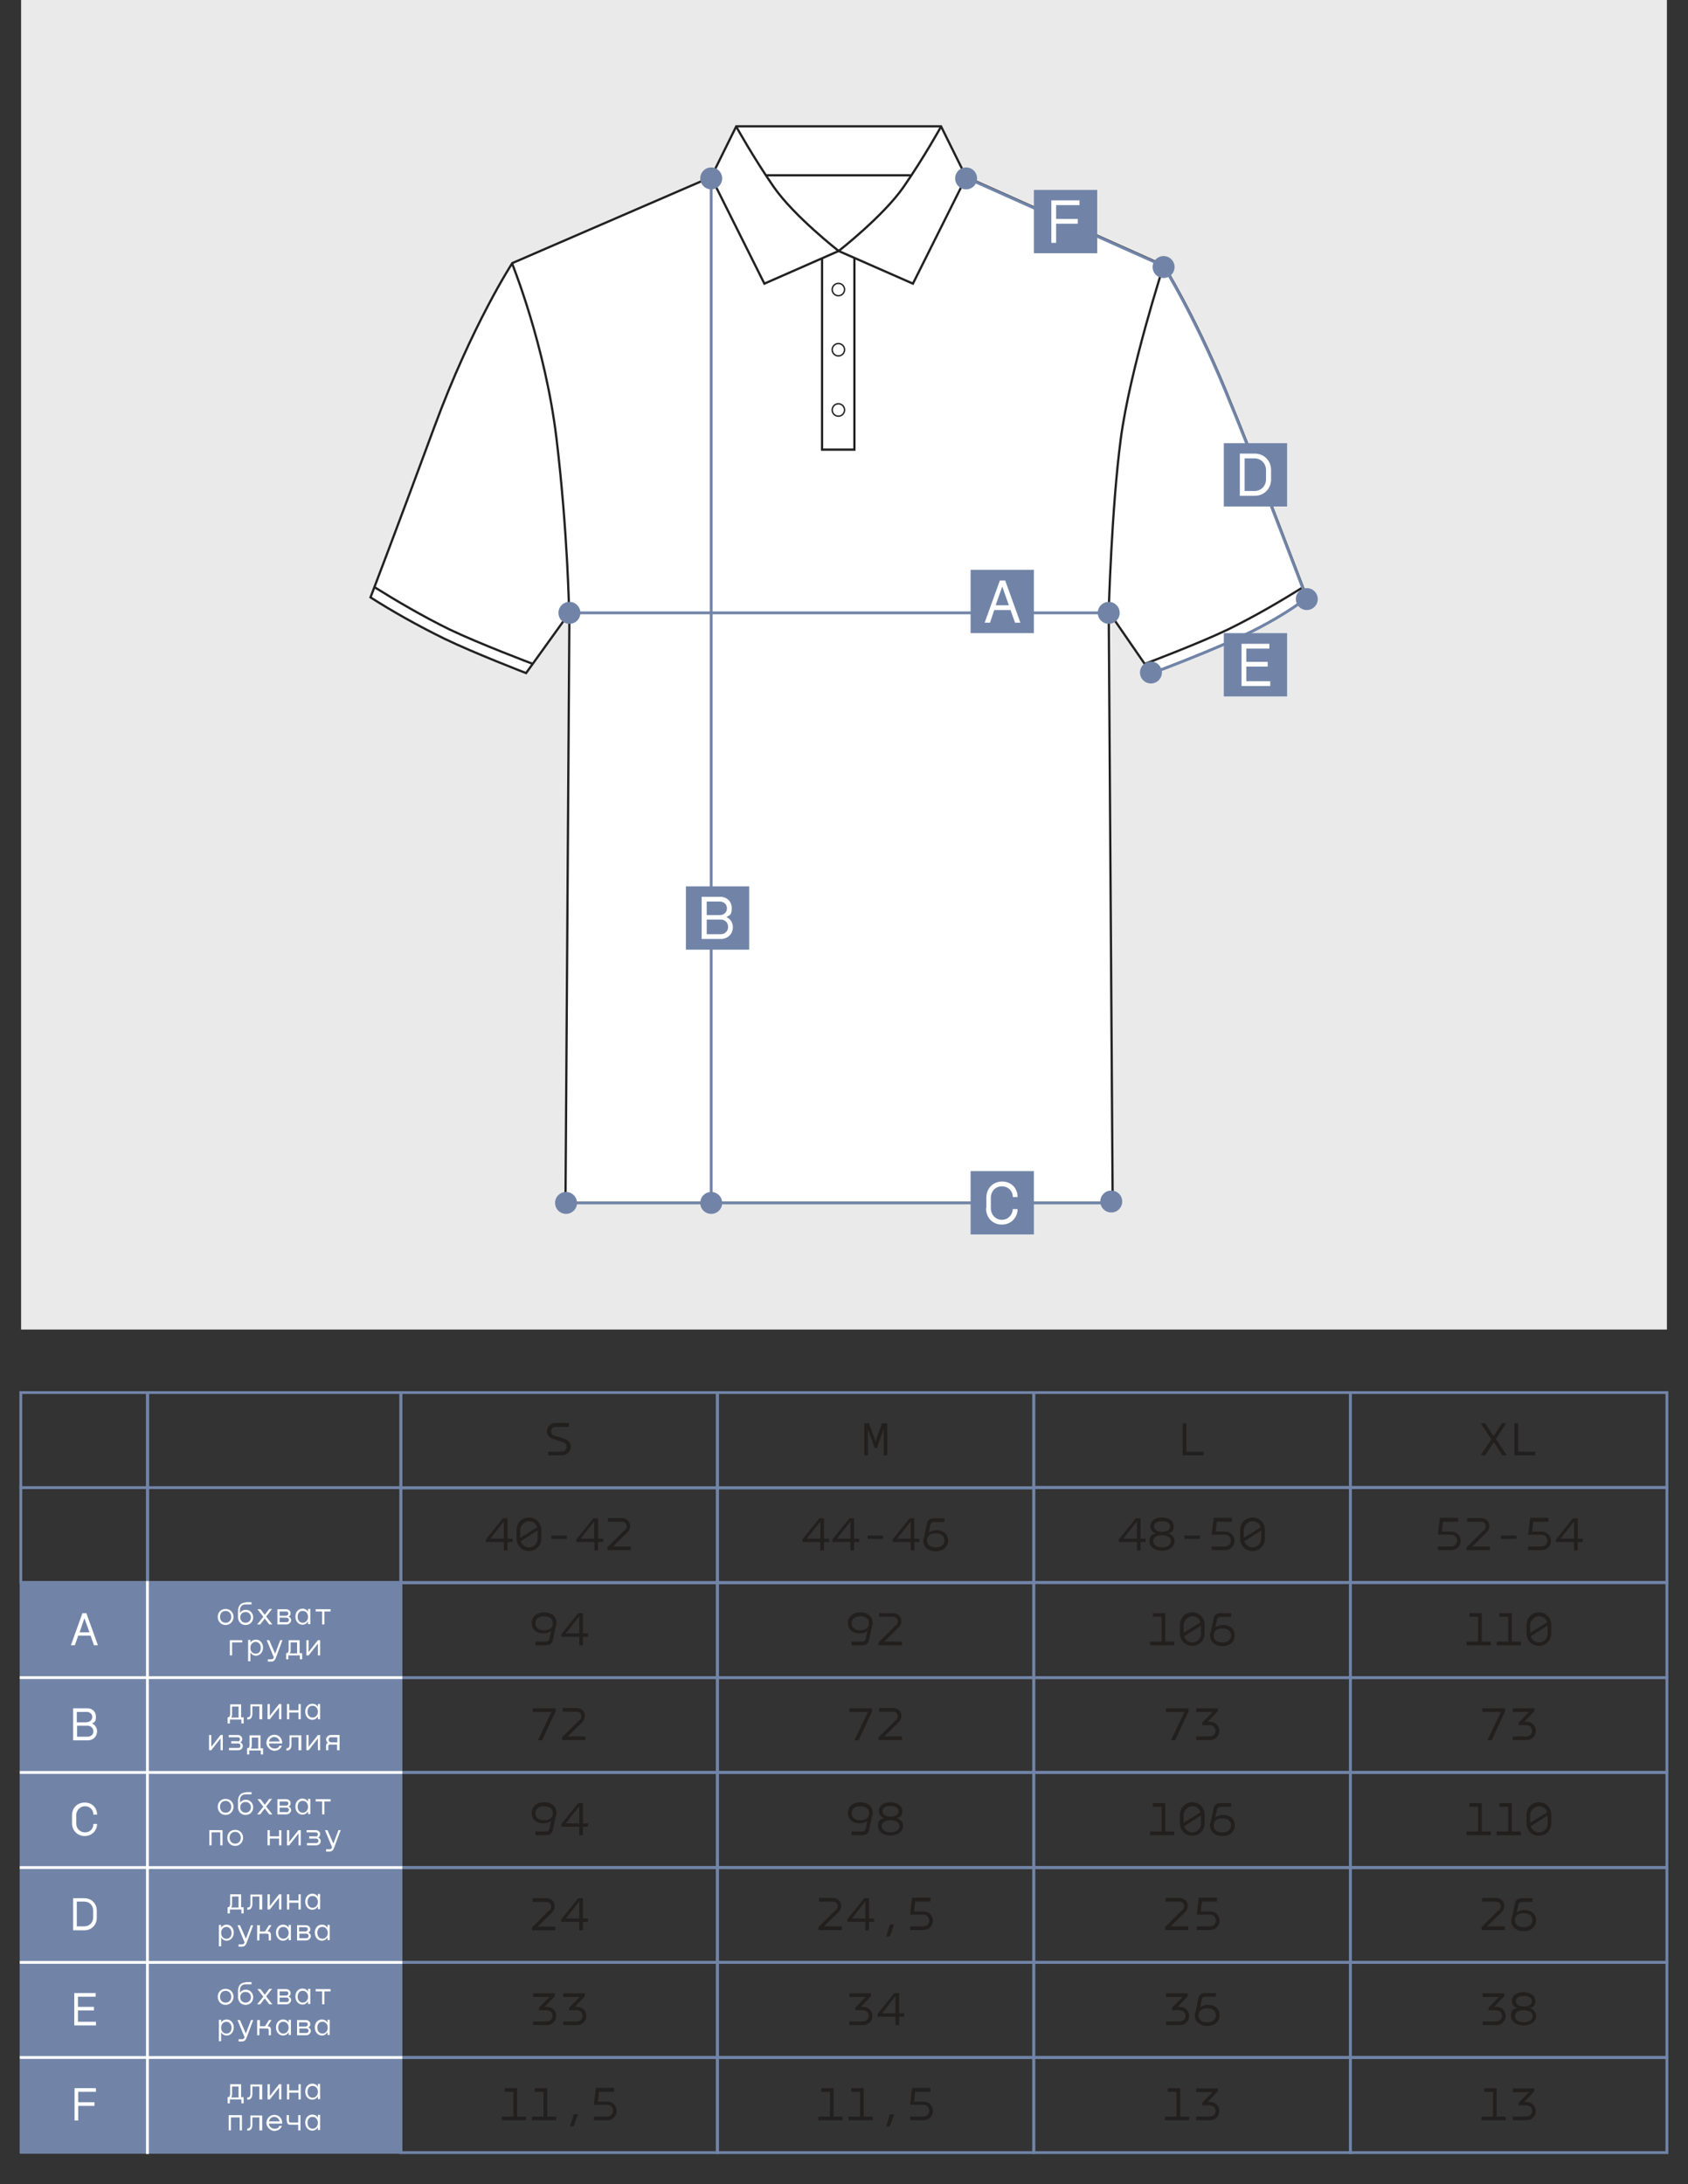 <?xml version="1.0" encoding="UTF-8"?> <svg xmlns="http://www.w3.org/2000/svg" id="_Слой_1" data-name="Слой_1" version="1.1" viewBox="0 0 600 776.2"><rect x="0" y="0" width="600" height="776.2" fill="#333333" stroke="none"/><defs><style> .st0 { fill: #221f1f; } .st1, .st2, .st3, .st4, .st5, .st6 { stroke-miterlimit: 10; } .st1, .st2, .st4, .st5 { fill: none; } .st1, .st3 { stroke-width: .8px; } .st1, .st3, .st5 { stroke: #212121; } .st7, .st3 { fill: #fff; } .st2 { stroke: #fff; } .st4, .st6 { stroke: #7184a8; } .st5 { stroke-width: .5px; } .st6, .st8 { fill: #7184a8; } .st9 { fill: #eaeaea; } </style></defs><rect class="st9" x="7.5" width="585" height="472.5"></rect><g><path class="st3" d="M464.5,212.4s-6.3,5.3-19.2,11.8c-12.9,6.5-36.1,15.1-36.1,15.1l-15.1-21.9,1.4,210.1h-194.5l1.4-209.7-15.4,21.4s-18.7-7.2-29-12.2c-9.8-4.8-18.6-9.8-26.3-14.7,0,0,9.3-24.3,22.7-60.6,13.4-36.3,27.7-58.2,27.7-58.2l70.7-30.6,8.9-18h72.8l8.9,18,70.2,31.4s10.7,17,21.9,44c11.2,27,29,74,29,74Z"></path><path class="st1" d="M182,93.6s11.8,29,15.8,62.2c4,33.2,4.5,62,4.5,62"></path><path class="st1" d="M413.6,94.4s-11.9,36.7-15.2,61.4c-3.3,24.7-4.3,61.6-4.3,61.6"></path><path class="st1" d="M252.8,63l18.9,37.8,26.4-11.6s-15.9-12.4-23.1-22.8c-7.2-10.4-13.3-21.4-13.3-21.4"></path><path class="st1" d="M343.4,63l-18.9,37.8-26.4-11.6s15.9-12.4,23.1-22.8,13.3-21.4,13.3-21.4"></path><line class="st1" x1="272.2" y1="62.3" x2="323.7" y2="62.3"></line><polyline class="st1" points="303.7 91.7 303.7 159.8 292.2 159.8 292.2 91.8"></polyline><circle class="st5" cx="298" cy="102.9" r="2.2"></circle><circle class="st5" cx="298" cy="145.7" r="2.2"></circle><circle class="st5" cx="298" cy="124.3" r="2.2"></circle><path class="st1" d="M189.3,235.9s-19.1-7.2-29.5-12.2c-9.8-4.8-19.1-10.3-26.8-15.1"></path><path class="st1" d="M407,235.9s19.1-7.2,29.5-12.2c9.8-4.8,19.1-10.3,26.8-15.1"></path></g><ellipse class="st8" cx="252.8" cy="63.4" rx="3.9" ry="3.9"></ellipse><ellipse class="st8" cx="343.4" cy="63.4" rx="3.9" ry="3.9"></ellipse><ellipse class="st8" cx="413.6" cy="94.9" rx="3.9" ry="3.9"></ellipse><ellipse class="st8" cx="464.5" cy="212.9" rx="3.9" ry="3.9"></ellipse><line class="st4" x1="252.8" y1="427.5" x2="252.8" y2="63.4"></line><line class="st4" x1="202.9" y1="427.5" x2="395.8" y2="427.5"></line><line class="st4" x1="202.4" y1="217.8" x2="392" y2="217.8"></line><ellipse class="st8" cx="409.1" cy="239" rx="3.9" ry="3.9"></ellipse><ellipse class="st8" cx="202.4" cy="217.8" rx="3.9" ry="3.9"></ellipse><path class="st4" d="M343.3,63.1l70.2,31.4s10.7,17,21.9,44c11.2,27,29,74,29,74,0,0-6.3,5.3-19.2,11.8-12.9,6.5-36.1,15.1-36.1,15.1"></path><ellipse class="st8" cx="252.8" cy="427.5" rx="3.9" ry="3.9"></ellipse><ellipse class="st8" cx="201.2" cy="427.5" rx="3.9" ry="3.9"></ellipse><ellipse class="st8" cx="394.1" cy="217.8" rx="3.9" ry="3.9"></ellipse><ellipse class="st8" cx="395" cy="427" rx="3.9" ry="3.9"></ellipse><g><rect class="st8" x="435" y="225" width="22.5" height="22.5"></rect><path class="st7" d="M441.2,228.8h10v1.7h-8.2v4.7h7.6v1.7h-7.6v5.2h8.5v1.7h-10.2v-15Z"></path></g><g><rect class="st8" x="435" y="157.5" width="22.5" height="22.5"></rect><path class="st7" d="M451.8,167v3.4c0,3.2-2.4,5.8-5.8,5.8h-5.3v-15h5.3c3.4,0,5.8,2.6,5.8,5.8ZM442.4,162.9v11.6h3.5c2.4,0,4.1-1.9,4.1-4.1v-3.4c0-2.2-1.7-4.1-4.1-4.1h-3.5Z"></path></g><g><rect class="st8" x="345" y="202.5" width="22.5" height="22.5"></rect><path class="st7" d="M359.2,216.8h-5.8l-1.5,4.5h-1.9l5.4-15h1.9l5.4,15h-1.9l-1.6-4.5ZM358.6,215.1l-2.3-6.5h-.1l-2.3,6.5h4.7Z"></path></g><g><rect class="st8" x="243.8" y="315" width="22.5" height="22.5"></rect><path class="st7" d="M256,318.7c2.3,0,4.1,1.6,4.1,4s-.6,2.5-1.9,3.2h0c1.5.7,2.3,2,2.3,3.6,0,2.4-1.8,4.2-4.3,4.2h-6.8v-15h6.5ZM255.9,325.2c1.4,0,2.5-1,2.5-2.4s-1.1-2.4-2.5-2.4h-4.7v4.8h4.7ZM256.2,332c1.5,0,2.6-1.1,2.6-2.6s-1.1-2.6-2.6-2.6h-5v5.2h5.1Z"></path></g><g><rect class="st8" x="367.5" y="67.5" width="22.5" height="22.5"></rect><path class="st7" d="M373.7,71.2h10v1.7h-8.3v4.9h7.7v1.7h-7.7v6.8h-1.7v-15Z"></path></g><g><rect class="st8" x="345" y="416.2" width="22.5" height="22.5"></rect><path class="st7" d="M350.6,429.3v-3.7c0-3.3,2.4-5.7,5.6-5.7s5.5,2.3,5.5,5.5h-1.7c0-2.2-1.7-3.8-3.9-3.8s-3.9,1.7-3.9,4.1v3.7c0,2.3,1.7,4.1,3.9,4.1s3.8-1.7,3.9-3.8h1.7c0,3.1-2.4,5.5-5.6,5.5s-5.6-2.4-5.6-5.7Z"></path></g><g><rect class="st6" x="7.5" y="562.4" width="135" height="202.5"></rect><path class="st7" d="M26.4,708.3h7.6v1.3h-6.3v3.6h5.7v1.3h-5.7v4h6.4v1.3h-7.7v-11.4Z"></path><path class="st7" d="M26.5,742.1h7.6v1.3h-6.3v3.7h5.8v1.3h-5.8v5.2h-1.3v-11.4Z"></path><g><path class="st0" d="M193.5,713.2h.9c1.9,0,3.3,1.4,3.3,3.2s-1.4,3.3-3.3,3.3h-4.9v-1.3h4.8c1.2,0,2.1-.9,2.1-2s-.9-2-2.1-2h-2.7v-.9l3.7-3.8h-5.8v-1.3h7.7v1l-3.7,3.9Z"></path><path class="st0" d="M204.2,713.2h.9c1.9,0,3.3,1.4,3.3,3.2s-1.4,3.3-3.3,3.3h-4.9v-1.3h4.8c1.2,0,2.1-.9,2.1-2s-.9-2-2.1-2h-2.7v-.9l3.7-3.8h-5.8v-1.3h7.7v1l-3.7,3.9Z"></path></g><g><path class="st0" d="M418.5,713.2h.9c1.9,0,3.3,1.4,3.3,3.2s-1.4,3.3-3.3,3.3h-4.9v-1.3h4.8c1.2,0,2.1-.9,2.1-2s-.9-2-2.1-2h-2.7v-.9l3.7-3.8h-5.8v-1.3h7.7v1l-3.7,3.9Z"></path><path class="st0" d="M424.9,715.3l1.1-5.2c.2-1.1,1-1.8,2.5-1.8h3.7v1.3h-3.7c-.7,0-1.1.3-1.3.9l-.6,2.9h0c.7-.6,1.8-.9,2.7-.9,2.5,0,4.2,1.4,4.2,3.7s-1.8,3.8-4.4,3.8-4.4-1.5-4.4-3.7,0-.6.1-.8ZM429.2,718.7c1.8,0,3-1,3-2.5s-1.2-2.5-3.1-2.5-3.1.9-3.1,2.5,1.1,2.5,3.1,2.5Z"></path></g><polygon class="st4" points="242.5 697.4 230 697.4 217.5 697.4 205 697.4 192.5 697.4 180 697.4 167.5 697.4 155 697.4 142.5 697.4 142.5 708.7 142.5 719.9 142.5 731.2 155 731.2 167.5 731.2 180 731.2 192.5 731.2 205 731.2 217.5 731.2 230 731.2 242.5 731.2 255 731.2 255 719.9 255 708.7 255 697.4 242.5 697.4"></polygon><polygon class="st4" points="354.9 697.4 342.4 697.4 329.9 697.4 317.4 697.4 305 697.4 292.5 697.4 280 697.4 267.5 697.4 255 697.4 255 708.7 255 719.9 255 731.2 267.5 731.2 280 731.2 292.5 731.2 305 731.2 317.4 731.2 329.9 731.2 342.4 731.2 354.9 731.2 367.4 731.2 367.4 719.9 367.4 708.7 367.4 697.4 354.9 697.4"></polygon><polygon class="st4" points="467.5 697.4 455 697.4 442.5 697.4 430 697.4 417.5 697.4 405 697.4 392.5 697.4 380 697.4 367.5 697.4 367.5 708.7 367.5 719.9 367.5 731.2 380 731.2 392.5 731.2 405 731.2 417.5 731.2 430 731.2 442.5 731.2 455 731.2 467.5 731.2 480 731.2 480 719.9 480 708.7 480 697.4 467.5 697.4"></polygon><polygon class="st4" points="580 697.4 567.5 697.4 555 697.4 542.5 697.4 530 697.4 517.5 697.4 505 697.4 492.5 697.4 480 697.4 480 708.7 480 720 480 731.2 492.5 731.2 505 731.2 517.5 731.2 530 731.2 542.5 731.2 555 731.2 567.5 731.2 580 731.2 592.5 731.2 592.5 720 592.5 708.7 592.5 697.4 580 697.4"></polygon><path class="st0" d="M202.2,505.8v1.3h-4.7c-1,0-1.6.8-1.6,1.6s.4,1.3,1.2,1.5l3.5,1.1c1.6.5,2.3,1.7,2.3,2.9s-1.1,3-3.1,3h-5v-1.3h4.9c1.1,0,1.7-.9,1.7-1.7s-.4-1.4-1.3-1.7l-3.5-1.1c-1.5-.5-2.2-1.6-2.2-2.8s1-2.9,3-2.9h4.7Z"></path><path class="st0" d="M421.7,505.8v10.1h6.1v1.3h-7.4v-11.4h1.3Z"></path><polygon class="st4" points="242.5 494.9 230 494.9 217.5 494.9 205 494.9 192.5 494.9 180 494.9 167.5 494.9 155 494.9 142.5 494.9 142.5 506.2 142.5 517.4 142.5 528.7 155 528.7 167.5 528.7 180 528.7 192.5 528.7 205 528.7 217.5 528.7 230 528.7 242.5 528.7 255 528.7 255 517.4 255 506.2 255 494.9 242.5 494.9"></polygon><polygon class="st4" points="354.9 494.9 342.4 494.9 329.9 494.9 317.4 494.9 305 494.9 292.5 494.9 280 494.9 267.5 494.9 255 494.9 255 506.2 255 517.4 255 528.7 267.5 528.7 280 528.7 292.5 528.7 305 528.7 317.4 528.7 329.9 528.7 342.4 528.7 354.9 528.7 367.4 528.7 367.4 517.4 367.4 506.2 367.4 494.9 354.9 494.9"></polygon><polygon class="st4" points="242.5 528.8 230 528.8 217.5 528.8 205 528.8 192.5 528.8 180 528.8 167.5 528.8 155 528.8 142.5 528.8 142.5 540 142.5 551.2 142.5 562.5 155 562.5 167.5 562.5 180 562.5 192.5 562.5 205 562.5 217.5 562.5 230 562.5 242.5 562.5 255 562.5 255 551.2 255 540 255 528.8 242.5 528.8"></polygon><polygon class="st4" points="354.9 528.8 342.4 528.8 329.9 528.8 317.4 528.8 305 528.8 292.5 528.8 280 528.8 267.5 528.8 255 528.8 255 540 255 551.2 255 562.5 267.5 562.5 280 562.5 292.5 562.5 305 562.5 317.4 562.5 329.9 562.5 342.4 562.5 354.9 562.5 367.4 562.5 367.4 551.2 367.4 540 367.4 528.8 354.9 528.8"></polygon><polygon class="st4" points="467.5 494.9 455 494.9 442.5 494.9 430 494.9 417.5 494.9 405 494.9 392.5 494.9 380 494.9 367.5 494.9 367.5 506.2 367.5 517.4 367.5 528.7 380 528.7 392.5 528.7 405 528.7 417.5 528.7 430 528.7 442.5 528.7 455 528.7 467.5 528.7 480 528.7 480 517.4 480 506.2 480 494.9 467.5 494.9"></polygon><polygon class="st4" points="580 494.9 567.5 494.9 555 494.9 542.5 494.9 530 494.9 517.5 494.9 505 494.9 492.5 494.9 480 494.9 480 506.2 480 517.4 480 528.7 492.5 528.7 505 528.7 517.5 528.7 530 528.7 542.5 528.7 555 528.7 567.5 528.7 580 528.7 592.5 528.7 592.5 517.4 592.5 506.2 592.5 494.9 580 494.9"></polygon><polygon class="st4" points="467.5 528.6 455 528.6 442.5 528.6 430 528.6 417.5 528.6 405 528.6 392.5 528.6 380 528.6 367.5 528.6 367.5 539.9 367.5 551.1 367.5 562.4 380 562.4 392.5 562.4 405 562.4 417.5 562.4 430 562.4 442.5 562.4 455 562.4 467.5 562.4 480 562.4 480 551.1 480 539.9 480 528.6 467.5 528.6"></polygon><polygon class="st4" points="580 528.6 567.5 528.6 555 528.6 542.5 528.6 530 528.6 517.5 528.6 505 528.6 492.5 528.6 480 528.6 480 539.9 480 551.1 480 562.4 492.5 562.4 505 562.4 517.5 562.4 530 562.4 542.5 562.4 555 562.4 567.5 562.4 580 562.4 592.5 562.4 592.5 551.1 592.5 539.9 592.5 528.6 580 528.6"></polygon><g><path class="st0" d="M180.4,546.8h1.8v1.2h-1.8v3h-1.3v-3h-6.4v-.9l6-7.5h1.7v7.2ZM179.1,546.8v-6.1l-4.8,6.1h4.8Z"></path><path class="st0" d="M188,551.2c-2.5,0-4.4-1.9-4.4-4.5v-2.9c0-2.6,1.9-4.5,4.4-4.5s4.4,1.9,4.4,4.5v2.9c0,2.6-1.9,4.5-4.4,4.5ZM190.9,542.7c-.4-1.3-1.5-2.1-2.9-2.1s-3.1,1.4-3.1,3.2v2.7l6-3.7ZM188,549.9c1.8,0,3.1-1.4,3.1-3.2v-2.8l-6,3.8c.4,1.3,1.5,2.2,2.9,2.2Z"></path><path class="st0" d="M201.5,545.7v1.2h-5.5v-1.2h5.5Z"></path><path class="st0" d="M212.6,546.8h1.8v1.2h-1.8v3h-1.3v-3h-6.4v-.9l6-7.5h1.7v7.2ZM211.2,546.8v-6.1l-4.8,6.1h4.8Z"></path><path class="st0" d="M222.1,543.9c1.1-1.1.8-3.1-1.2-3.1h-4.8v-1.3h4.8c3.2,0,4,3.3,2,5.2l-5,4.9h6.3v1.3h-8.3v-1l6.1-6.1Z"></path></g><g><path class="st0" d="M405.4,546.8h1.8v1.2h-1.8v3h-1.3v-3h-6.4v-.9l6-7.5h1.7v7.2ZM404.1,546.8v-6.1l-4.8,6.1h4.8Z"></path><path class="st0" d="M410.8,545h0c-1.2-.5-1.9-1.4-1.9-2.6,0-2,1.8-3.1,4.1-3.1s4.2,1.1,4.2,3.1-.7,2.1-1.9,2.5h0c1.4.5,2.2,1.5,2.2,2.8,0,2.1-2,3.4-4.5,3.4s-4.4-1.3-4.4-3.4.8-2.3,2.2-2.8ZM413,549.9c1.8,0,3.2-.8,3.2-2.2s-1.4-2.1-3.2-2.1-3.1.7-3.1,2.1,1.4,2.2,3.1,2.2ZM413,544.4c1.6,0,2.9-.6,2.9-1.9s-1.2-1.9-2.9-1.9-2.8.7-2.8,1.9,1.3,1.9,2.9,1.9Z"></path><path class="st0" d="M426.5,545.7v1.2h-5.5v-1.2h5.5Z"></path><path class="st0" d="M437.9,540.8h-5.4l-.4,3.5h3.3c2.2,0,3.4,1.6,3.4,3.3s-1.3,3.3-3.4,3.3h-4.7v-1.3h4.7c1.3,0,2.1-1,2.1-2.1,0-1.1-.8-2.1-2.1-2.1h-4.7l.7-6h6.5v1.3Z"></path><path class="st0" d="M445.2,551.2c-2.5,0-4.4-1.9-4.4-4.5v-2.9c0-2.6,1.9-4.5,4.4-4.5s4.4,1.9,4.4,4.5v2.9c0,2.6-1.9,4.5-4.4,4.5ZM448.1,542.7c-.4-1.3-1.5-2.1-2.9-2.1s-3.1,1.4-3.1,3.2v2.7l6-3.7ZM445.2,549.9c1.8,0,3.1-1.4,3.1-3.2v-2.8l-6,3.8c.4,1.3,1.5,2.2,2.9,2.2Z"></path></g><g><path class="st0" d="M197.6,645.2l-1.1,5.2c-.2,1.1-1,1.8-2.5,1.8h-3.7v-1.3h3.7c.7,0,1.1-.3,1.3-.9l.6-2.9h0c-.7.6-1.8.9-2.7.9-2.5,0-4.2-1.4-4.2-3.7s1.8-3.8,4.4-3.8,4.4,1.5,4.4,3.7,0,.6-.1.8ZM193.3,641.9c-1.8,0-3,1-3,2.5s1.2,2.5,3.1,2.5,3.1-.9,3.1-2.5-1.1-2.5-3.1-2.5Z"></path><path class="st0" d="M207.2,648h1.8v1.2h-1.8v3h-1.3v-3h-6.4v-.9l6-7.5h1.7v7.2ZM205.9,648v-6.1l-4.8,6.1h4.8Z"></path></g><g><path class="st0" d="M414.2,650.9h3.2v1.3h-8.6v-1.3h4.1v-8.8h-3.1v-1.3h4.4v10.1Z"></path><path class="st0" d="M423.8,652.4c-2.5,0-4.4-1.9-4.4-4.5v-2.9c0-2.6,1.9-4.5,4.4-4.5s4.4,1.9,4.4,4.5v2.9c0,2.6-1.9,4.5-4.4,4.5ZM426.7,644c-.4-1.3-1.5-2.1-2.9-2.1s-3.1,1.4-3.1,3.2v2.7l6-3.7ZM423.8,651.2c1.8,0,3.1-1.4,3.1-3.2v-2.8l-6,3.8c.4,1.3,1.5,2.2,2.9,2.2Z"></path><path class="st0" d="M430.3,647.8l1.1-5.2c.2-1.1,1-1.8,2.5-1.8h3.7v1.3h-3.7c-.7,0-1.1.3-1.3.9l-.6,2.9h0c.7-.6,1.8-.9,2.7-.9,2.5,0,4.2,1.4,4.2,3.7s-1.8,3.8-4.4,3.8-4.4-1.5-4.4-3.7,0-.6.1-.8ZM434.6,651.2c1.8,0,3-1,3-2.5s-1.2-2.5-3.1-2.5-3.1.9-3.1,2.5,1.1,2.5,3.1,2.5Z"></path></g><polygon class="st4" points="242.5 629.9 230 629.9 217.5 629.9 205 629.9 192.5 629.9 180 629.9 167.5 629.9 155 629.9 142.5 629.9 142.5 641.2 142.5 652.4 142.5 663.7 155 663.7 167.5 663.7 180 663.7 192.5 663.7 205 663.7 217.5 663.7 230 663.7 242.5 663.7 255 663.7 255 652.4 255 641.2 255 629.9 242.5 629.9"></polygon><polygon class="st4" points="354.9 629.9 342.4 629.9 329.9 629.9 317.4 629.9 305 629.9 292.5 629.9 280 629.9 267.5 629.9 255 629.9 255 641.2 255 652.4 255 663.7 267.5 663.7 280 663.7 292.5 663.7 305 663.7 317.4 663.7 329.9 663.7 342.4 663.7 354.9 663.7 367.4 663.7 367.4 652.4 367.4 641.2 367.4 629.9 354.9 629.9"></polygon><polygon class="st4" points="467.5 629.9 455 629.9 442.5 629.9 430 629.9 417.5 629.9 405 629.9 392.5 629.9 380 629.9 367.5 629.9 367.5 641.2 367.5 652.4 367.5 663.7 380 663.7 392.5 663.7 405 663.7 417.5 663.7 430 663.7 442.5 663.7 455 663.7 467.5 663.7 480 663.7 480 652.4 480 641.2 480 629.9 467.5 629.9"></polygon><polygon class="st4" points="580 629.9 567.5 629.9 555 629.9 542.5 629.9 530 629.9 517.5 629.9 505 629.9 492.5 629.9 480 629.9 480 641.2 480 652.4 480 663.7 492.5 663.7 505 663.7 517.5 663.7 530 663.7 542.5 663.7 555 663.7 567.5 663.7 580 663.7 592.5 663.7 592.5 652.4 592.5 641.2 592.5 629.9 580 629.9"></polygon><g><path class="st0" d="M195.3,679c1.1-1.1.8-3.1-1.2-3.1h-4.8v-1.3h4.8c3.2,0,4,3.3,2,5.2l-5,4.9h6.3v1.3h-8.3v-1l6.1-6.1Z"></path><path class="st0" d="M207.2,681.8h1.8v1.2h-1.8v3h-1.3v-3h-6.4v-.9l6-7.5h1.7v7.2ZM205.9,681.8v-6.1l-4.8,6.1h4.8Z"></path></g><g><path class="st0" d="M420.3,678.9c1.1-1.1.8-3.1-1.2-3.1h-4.8v-1.3h4.8c3.2,0,4,3.3,2,5.2l-5,4.9h6.3v1.3h-8.3v-1l6.1-6.1Z"></path><path class="st0" d="M432.6,675.8h-5.4l-.4,3.5h3.3c2.2,0,3.4,1.6,3.4,3.3s-1.3,3.3-3.4,3.3h-4.7v-1.3h4.7c1.3,0,2.1-1,2.1-2.1,0-1.1-.8-2.1-2.1-2.1h-4.7l.7-6h6.5v1.3Z"></path></g><polygon class="st4" points="242.5 663.7 230 663.7 217.5 663.7 205 663.7 192.5 663.7 180 663.7 167.5 663.7 155 663.7 142.5 663.7 142.5 674.9 142.5 686.2 142.5 697.4 155 697.4 167.5 697.4 180 697.4 192.5 697.4 205 697.4 217.5 697.4 230 697.4 242.5 697.4 255 697.4 255 686.2 255 674.9 255 663.7 242.5 663.7"></polygon><polygon class="st4" points="354.9 663.7 342.4 663.7 329.9 663.7 317.4 663.7 305 663.7 292.5 663.7 280 663.7 267.5 663.7 255 663.7 255 674.9 255 686.2 255 697.4 267.5 697.4 280 697.4 292.5 697.4 305 697.4 317.4 697.4 329.9 697.4 342.4 697.4 354.9 697.4 367.4 697.4 367.4 686.2 367.4 674.9 367.4 663.7 354.9 663.7"></polygon><polygon class="st4" points="467.5 663.7 455 663.7 442.5 663.7 430 663.7 417.5 663.7 405 663.7 392.5 663.7 380 663.7 367.5 663.7 367.5 674.9 367.5 686.2 367.5 697.4 380 697.4 392.5 697.4 405 697.4 417.5 697.4 430 697.4 442.5 697.4 455 697.4 467.5 697.4 480 697.4 480 686.2 480 674.9 480 663.7 467.5 663.7"></polygon><polygon class="st4" points="580 663.7 567.5 663.7 555 663.7 542.5 663.7 530 663.7 517.5 663.7 505 663.7 492.5 663.7 480 663.7 480 674.9 480 686.2 480 697.4 492.5 697.4 505 697.4 517.5 697.4 530 697.4 542.5 697.4 555 697.4 567.5 697.4 580 697.4 592.5 697.4 592.5 686.2 592.5 674.9 592.5 663.7 580 663.7"></polygon><g><path class="st0" d="M197.6,577.7l-1.1,5.2c-.2,1.1-1,1.8-2.5,1.8h-3.7v-1.3h3.7c.7,0,1.1-.3,1.3-.9l.6-2.9h0c-.7.6-1.8.9-2.7.9-2.5,0-4.2-1.4-4.2-3.7s1.8-3.8,4.4-3.8,4.4,1.5,4.4,3.7,0,.6-.1.8ZM193.3,574.4c-1.8,0-3,1-3,2.5s1.2,2.5,3.1,2.5,3.1-.9,3.1-2.5-1.1-2.5-3.1-2.5Z"></path><path class="st0" d="M207.2,580.5h1.8v1.2h-1.8v3h-1.3v-3h-6.4v-.9l6-7.5h1.7v7.2ZM205.9,580.5v-6.1l-4.8,6.1h4.8Z"></path></g><g><path class="st0" d="M414.2,583.4h3.2v1.3h-8.6v-1.3h4.1v-8.8h-3.1v-1.3h4.4v10.1Z"></path><path class="st0" d="M423.8,584.9c-2.5,0-4.4-1.9-4.4-4.5v-2.9c0-2.6,1.9-4.5,4.4-4.5s4.4,1.9,4.4,4.5v2.9c0,2.6-1.9,4.5-4.4,4.5ZM426.7,576.5c-.4-1.3-1.5-2.1-2.9-2.1s-3.1,1.4-3.1,3.2v2.7l6-3.7ZM423.8,583.7c1.8,0,3.1-1.4,3.1-3.2v-2.8l-6,3.8c.4,1.3,1.5,2.2,2.9,2.2Z"></path><path class="st0" d="M430.3,580.3l1.1-5.2c.2-1.1,1-1.8,2.5-1.8h3.7v1.3h-3.7c-.7,0-1.1.3-1.3.9l-.6,2.9h0c.7-.6,1.8-.9,2.7-.9,2.5,0,4.2,1.4,4.2,3.7s-1.8,3.8-4.4,3.8-4.4-1.5-4.4-3.7,0-.6.1-.8ZM434.6,583.7c1.8,0,3-1,3-2.5s-1.2-2.5-3.1-2.5-3.1.9-3.1,2.5,1.1,2.5,3.1,2.5Z"></path></g><polygon class="st4" points="242.5 562.4 230 562.4 217.5 562.4 205 562.4 192.5 562.4 180 562.4 167.5 562.4 155 562.4 142.5 562.4 142.5 573.7 142.5 584.9 142.5 596.2 155 596.2 167.5 596.2 180 596.2 192.5 596.2 205 596.2 217.5 596.2 230 596.2 242.5 596.2 255 596.2 255 584.9 255 573.7 255 562.4 242.5 562.4"></polygon><polygon class="st4" points="354.9 562.4 342.4 562.4 329.9 562.4 317.4 562.4 305 562.4 292.5 562.4 280 562.4 267.5 562.4 255 562.4 255 573.7 255 584.9 255 596.2 267.5 596.2 280 596.2 292.5 596.2 305 596.2 317.4 596.2 329.9 596.2 342.4 596.2 354.9 596.2 367.4 596.2 367.4 584.9 367.4 573.7 367.4 562.4 354.9 562.4"></polygon><polygon class="st4" points="467.5 562.4 455 562.4 442.5 562.4 430 562.4 417.5 562.4 405 562.4 392.5 562.4 380 562.4 367.5 562.4 367.5 573.7 367.5 584.9 367.5 596.2 380 596.2 392.5 596.2 405 596.2 417.5 596.2 430 596.2 442.5 596.2 455 596.2 467.5 596.2 480 596.2 480 584.9 480 573.7 480 562.4 467.5 562.4"></polygon><polygon class="st4" points="580 562.4 567.5 562.4 555 562.4 542.5 562.4 530 562.4 517.5 562.4 505 562.4 492.5 562.4 480 562.4 480 573.7 480 584.9 480 596.2 492.5 596.2 505 596.2 517.5 596.2 530 596.2 542.5 596.2 555 596.2 567.5 596.2 580 596.2 592.5 596.2 592.5 584.9 592.5 573.7 592.5 562.4 580 562.4"></polygon><g><path class="st0" d="M192.6,618.5h-1.4l4.8-10.1h-6.6v-1.3h8.1v1l-4.8,10.4Z"></path><path class="st0" d="M206,611.4c1.1-1.1.8-3.1-1.2-3.1h-4.8v-1.3h4.8c3.2,0,4,3.3,2,5.2l-5,4.9h6.3v1.3h-8.3v-1l6.1-6.1Z"></path></g><g><path class="st0" d="M417.6,618.5h-1.4l4.8-10.1h-6.6v-1.3h8.1v1l-4.8,10.4Z"></path><path class="st0" d="M429.2,611.9h.9c1.9,0,3.3,1.4,3.3,3.2s-1.4,3.3-3.3,3.3h-4.9v-1.3h4.8c1.2,0,2.1-.9,2.1-2s-.9-2-2.1-2h-2.7v-.9l3.7-3.8h-5.8v-1.3h7.7v1l-3.7,3.9Z"></path></g><g><path class="st0" d="M531,713.2h.9c1.9,0,3.3,1.4,3.3,3.2s-1.4,3.3-3.3,3.3h-4.9v-1.3h4.8c1.2,0,2.1-.9,2.1-2s-.9-2-2.1-2h-2.7v-.9l3.7-3.8h-5.8v-1.3h7.7v1l-3.7,3.9Z"></path><path class="st0" d="M539.3,713.7h0c-1.2-.5-1.9-1.4-1.9-2.6,0-2,1.8-3.1,4.1-3.1s4.2,1.1,4.2,3.1-.7,2.1-1.9,2.5h0c1.4.5,2.2,1.5,2.2,2.8,0,2.1-2,3.4-4.5,3.4s-4.4-1.3-4.4-3.4.8-2.3,2.2-2.8ZM541.6,718.7c1.8,0,3.2-.8,3.2-2.2s-1.4-2.1-3.2-2.1-3.1.7-3.1,2.1,1.4,2.2,3.1,2.2ZM541.6,713.1c1.6,0,2.9-.6,2.9-1.9s-1.2-1.9-2.9-1.9-2.8.7-2.8,1.9,1.3,1.9,2.9,1.9Z"></path></g><g><path class="st0" d="M183.8,752.2h3.2v1.3h-8.6v-1.3h4.1v-8.8h-3.1v-1.3h4.4v10.1Z"></path><path class="st0" d="M194.5,752.2h3.2v1.3h-8.6v-1.3h4.1v-8.8h-3.1v-1.3h4.4v10.1Z"></path><path class="st0" d="M203.8,755.7h-1.2l1.3-4.3h1.5l-1.5,4.3Z"></path><path class="st0" d="M218.3,743.4h-5.4l-.4,3.5h3.3c2.2,0,3.4,1.6,3.4,3.3s-1.3,3.3-3.4,3.3h-4.7v-1.3h4.7c1.3,0,2.1-1,2.1-2.1,0-1.1-.8-2.1-2.1-2.1h-4.7l.7-6h6.5v1.3Z"></path></g><g><path class="st0" d="M305.9,713.2h.9c1.9,0,3.3,1.4,3.3,3.2s-1.4,3.3-3.3,3.3h-4.9v-1.3h4.8c1.2,0,2.1-.9,2.1-2s-.9-2-2.1-2h-2.7v-.9l3.7-3.8h-5.8v-1.3h7.7v1l-3.7,3.9Z"></path><path class="st0" d="M319.6,715.5h1.8v1.2h-1.8v3h-1.3v-3h-6.4v-.9l6-7.5h1.7v7.2ZM318.3,715.5v-6.1l-4.8,6.1h4.8Z"></path></g><path class="st0" d="M307,505.8h1.9l2.3,6.4,2.3-6.4h1.9v11.4h-1.3v-9.3h0l-2.4,6.7h-.8l-2.4-6.7h0v9.3h-1.3v-11.4Z"></path><g><path class="st0" d="M292.9,546.8h1.8v1.2h-1.8v3h-1.3v-3h-6.4v-.9l6-7.5h1.7v7.2ZM291.6,546.8v-6.1l-4.8,6.1h4.8Z"></path><path class="st0" d="M303.6,546.8h1.8v1.2h-1.8v3h-1.3v-3h-6.4v-.9l6-7.5h1.7v7.2ZM302.3,546.8v-6.1l-4.8,6.1h4.8Z"></path><path class="st0" d="M313.9,545.7v1.2h-5.5v-1.2h5.5Z"></path><path class="st0" d="M325,546.8h1.8v1.2h-1.8v3h-1.3v-3h-6.4v-.9l6-7.5h1.7v7.2ZM323.7,546.8v-6.1l-4.8,6.1h4.8Z"></path><path class="st0" d="M328.4,546.6l1.1-5.2c.2-1.1,1-1.8,2.5-1.8h3.7v1.3h-3.7c-.7,0-1.1.3-1.3.9l-.6,2.9h0c.7-.6,1.8-.9,2.7-.9,2.5,0,4.2,1.4,4.2,3.7s-1.8,3.8-4.4,3.8-4.4-1.5-4.4-3.7,0-.6.1-.8ZM332.7,549.9c1.8,0,3-1,3-2.5s-1.2-2.5-3.1-2.5-3.1.9-3.1,2.5,1.1,2.5,3.1,2.5Z"></path></g><g><path class="st0" d="M310,645.2l-1.1,5.2c-.2,1.1-1,1.8-2.5,1.8h-3.7v-1.3h3.7c.7,0,1.1-.3,1.3-.9l.6-2.9h0c-.7.6-1.8.9-2.7.9-2.5,0-4.2-1.4-4.2-3.7s1.8-3.8,4.4-3.8,4.4,1.5,4.4,3.7,0,.6-.1.8ZM305.7,641.9c-1.8,0-3,1-3,2.5s1.2,2.5,3.1,2.5,3.1-.9,3.1-2.5-1.1-2.5-3.1-2.5Z"></path><path class="st0" d="M314.3,646.2h0c-1.2-.5-1.9-1.4-1.9-2.6,0-2,1.8-3.1,4.1-3.1s4.2,1.1,4.2,3.1-.7,2.1-1.9,2.5h0c1.4.5,2.2,1.5,2.2,2.8,0,2.1-2,3.4-4.5,3.4s-4.4-1.3-4.4-3.4.8-2.3,2.2-2.8ZM316.5,651.2c1.8,0,3.2-.8,3.2-2.2s-1.4-2.1-3.2-2.1-3.1.7-3.1,2.1,1.4,2.2,3.1,2.2ZM316.5,645.6c1.6,0,2.9-.6,2.9-1.9s-1.2-1.9-2.9-1.9-2.8.7-2.8,1.9,1.3,1.9,2.9,1.9Z"></path></g><g><path class="st0" d="M297.1,678.9c1.1-1.1.8-3.1-1.2-3.1h-4.8v-1.3h4.8c3.2,0,4,3.3,2,5.2l-5,4.9h6.3v1.3h-8.3v-1l6.1-6.1Z"></path><path class="st0" d="M308.9,681.8h1.8v1.2h-1.8v3h-1.3v-3h-6.4v-.9l6-7.5h1.7v7.2ZM307.6,681.8v-6.1l-4.8,6.1h4.8Z"></path><path class="st0" d="M316.2,688.2h-1.2l1.3-4.3h1.5l-1.5,4.3Z"></path><path class="st0" d="M330.7,675.8h-5.4l-.4,3.5h3.3c2.2,0,3.4,1.6,3.4,3.3s-1.3,3.3-3.4,3.3h-4.7v-1.3h4.7c1.3,0,2.1-1,2.1-2.1,0-1.1-.8-2.1-2.1-2.1h-4.7l.7-6h6.5v1.3Z"></path></g><g><path class="st0" d="M310,577.7l-1.1,5.2c-.2,1.1-1,1.8-2.5,1.8h-3.7v-1.3h3.7c.7,0,1.1-.3,1.3-.9l.6-2.9h0c-.7.6-1.8.9-2.7.9-2.5,0-4.2-1.4-4.2-3.7s1.8-3.8,4.4-3.8,4.4,1.5,4.4,3.7,0,.6-.1.8ZM305.7,574.4c-1.8,0-3,1-3,2.5s1.2,2.5,3.1,2.5,3.1-.9,3.1-2.5-1.1-2.5-3.1-2.5Z"></path><path class="st0" d="M318.5,577.7c1.1-1.1.8-3.1-1.2-3.1h-4.8v-1.3h4.8c3.2,0,4,3.3,2,5.2l-5,4.9h6.3v1.3h-8.3v-1l6.1-6.1Z"></path></g><g><path class="st0" d="M305.1,618.5h-1.4l4.8-10.1h-6.6v-1.3h8.1v1l-4.8,10.4Z"></path><path class="st0" d="M318.5,611.4c1.1-1.1.8-3.1-1.2-3.1h-4.8v-1.3h4.8c3.2,0,4,3.3,2,5.2l-5,4.9h6.3v1.3h-8.3v-1l6.1-6.1Z"></path></g><g><path class="st0" d="M296.3,752.2h3.2v1.3h-8.6v-1.3h4.1v-8.8h-3.1v-1.3h4.4v10.1Z"></path><path class="st0" d="M307,752.2h3.2v1.3h-8.6v-1.3h4.1v-8.8h-3.1v-1.3h4.4v10.1Z"></path><path class="st0" d="M316.2,755.7h-1.2l1.3-4.3h1.5l-1.5,4.3Z"></path><path class="st0" d="M330.7,743.4h-5.4l-.4,3.5h3.3c2.2,0,3.4,1.6,3.4,3.3s-1.3,3.3-3.4,3.3h-4.7v-1.3h4.7c1.3,0,2.1-1,2.1-2.1,0-1.1-.8-2.1-2.1-2.1h-4.7l.7-6h6.5v1.3Z"></path></g><g><path class="st0" d="M419.5,752.2h3.2v1.3h-8.6v-1.3h4.1v-8.8h-3.1v-1.3h4.4v10.1Z"></path><path class="st0" d="M429.2,747h.9c1.9,0,3.3,1.4,3.3,3.2s-1.4,3.3-3.3,3.3h-4.9v-1.3h4.8c1.2,0,2.1-.9,2.1-2s-.9-2-2.1-2h-2.7v-.9l3.7-3.8h-5.8v-1.3h7.7v1l-3.7,3.9Z"></path></g><polygon class="st4" points="242.5 731.2 230 731.2 217.5 731.2 205 731.2 192.5 731.2 180 731.2 167.5 731.2 155 731.2 142.5 731.2 142.5 742.5 142.5 753.7 142.5 765 155 765 167.5 765 180 765 192.5 765 205 765 217.5 765 230 765 242.5 765 255 765 255 753.7 255 742.5 255 731.2 242.5 731.2"></polygon><polygon class="st4" points="354.9 731.2 342.4 731.2 329.9 731.2 317.4 731.2 305 731.2 292.5 731.2 280 731.2 267.5 731.2 255 731.2 255 742.5 255 753.7 255 765 267.5 765 280 765 292.5 765 305 765 317.4 765 329.9 765 342.4 765 354.9 765 367.4 765 367.4 753.7 367.4 742.5 367.4 731.2 354.9 731.2"></polygon><polygon class="st4" points="467.5 731.2 455 731.2 442.5 731.2 430 731.2 417.5 731.2 405 731.2 392.5 731.2 380 731.2 367.5 731.2 367.5 742.5 367.5 753.7 367.5 765 380 765 392.5 765 405 765 417.5 765 430 765 442.5 765 455 765 467.5 765 480 765 480 753.7 480 742.5 480 731.2 467.5 731.2"></polygon><polygon class="st4" points="580 731.2 567.5 731.2 555 731.2 542.5 731.2 530 731.2 517.5 731.2 505 731.2 492.5 731.2 480 731.2 480 742.5 480 753.7 480 765 492.5 765 505 765 517.5 765 530 765 542.5 765 555 765 567.5 765 580 765 592.5 765 592.5 753.7 592.5 742.5 592.5 731.2 580 731.2"></polygon><g><path class="st0" d="M532,752.2h3.2v1.3h-8.6v-1.3h4.1v-8.8h-3.1v-1.3h4.4v10.1Z"></path><path class="st0" d="M541.7,747h.9c1.9,0,3.3,1.4,3.3,3.2s-1.4,3.3-3.3,3.3h-4.9v-1.3h4.8c1.2,0,2.1-.9,2.1-2s-.9-2-2.1-2h-2.7v-.9l3.7-3.8h-5.8v-1.3h7.7v1l-3.7,3.9Z"></path></g><g><path class="st0" d="M530.9,510.4h0l3-4.6h1.5l-3.7,5.6,3.9,5.8h-1.6l-3-4.7h0l-3.1,4.7h-1.6l3.8-5.7-3.8-5.7h1.6l3,4.6Z"></path><path class="st0" d="M539.6,505.8v10.1h6.1v1.3h-7.4v-11.4h1.3Z"></path></g><g><path class="st0" d="M518.3,540.8h-5.4l-.4,3.5h3.3c2.2,0,3.4,1.6,3.4,3.3s-1.3,3.3-3.4,3.3h-4.7v-1.3h4.7c1.3,0,2.1-1,2.1-2.1,0-1.1-.8-2.1-2.1-2.1h-4.7l.7-6h6.5v1.3Z"></path><path class="st0" d="M527.5,543.9c1.1-1.1.8-3.1-1.2-3.1h-4.8v-1.3h4.8c3.2,0,4,3.3,2,5.2l-5,4.9h6.3v1.3h-8.3v-1l6.1-6.1Z"></path><path class="st0" d="M539,545.7v1.2h-5.5v-1.2h5.5Z"></path><path class="st0" d="M550.4,540.8h-5.4l-.4,3.5h3.3c2.2,0,3.4,1.6,3.4,3.3s-1.3,3.3-3.4,3.3h-4.7v-1.3h4.7c1.3,0,2.1-1,2.1-2.1,0-1.1-.8-2.1-2.1-2.1h-4.7l.7-6h6.5v1.3Z"></path><path class="st0" d="M560.8,546.8h1.8v1.2h-1.8v3h-1.3v-3h-6.4v-.9l6-7.5h1.7v7.2ZM559.5,546.8v-6.1l-4.8,6.1h4.8Z"></path></g><g><path class="st0" d="M526.7,650.9h3.2v1.3h-8.6v-1.3h4.1v-8.8h-3.1v-1.3h4.4v10.1Z"></path><path class="st0" d="M537.4,650.9h3.2v1.3h-8.6v-1.3h4.1v-8.8h-3.1v-1.3h4.4v10.1Z"></path><path class="st0" d="M547,652.4c-2.5,0-4.4-1.9-4.4-4.5v-2.9c0-2.6,1.9-4.5,4.4-4.5s4.4,1.9,4.4,4.5v2.9c0,2.6-1.9,4.5-4.4,4.5ZM549.9,644c-.4-1.3-1.5-2.1-2.9-2.1s-3.1,1.4-3.1,3.2v2.7l6-3.7ZM547,651.2c1.8,0,3.1-1.4,3.1-3.2v-2.8l-6,3.8c.4,1.3,1.5,2.2,2.9,2.2Z"></path></g><g><path class="st0" d="M532.8,678.9c1.1-1.1.8-3.1-1.2-3.1h-4.8v-1.3h4.8c3.2,0,4,3.3,2,5.2l-5,4.9h6.3v1.3h-8.3v-1l6.1-6.1Z"></path><path class="st0" d="M537.4,681.6l1.1-5.2c.2-1.1,1-1.8,2.5-1.8h3.7v1.3h-3.7c-.7,0-1.1.3-1.3.9l-.6,2.9h0c.7-.6,1.8-.9,2.7-.9,2.5,0,4.2,1.4,4.2,3.7s-1.8,3.8-4.4,3.8-4.4-1.5-4.4-3.7,0-.6.1-.8ZM541.7,684.9c1.8,0,3-1,3-2.5s-1.2-2.5-3.1-2.5-3.1.9-3.1,2.5,1.1,2.5,3.1,2.5Z"></path></g><g><path class="st0" d="M526.7,583.4h3.2v1.3h-8.6v-1.3h4.1v-8.8h-3.1v-1.3h4.4v10.1Z"></path><path class="st0" d="M537.4,583.4h3.2v1.3h-8.6v-1.3h4.1v-8.8h-3.1v-1.3h4.4v10.1Z"></path><path class="st0" d="M547,584.9c-2.5,0-4.4-1.9-4.4-4.5v-2.9c0-2.6,1.9-4.5,4.4-4.5s4.4,1.9,4.4,4.5v2.9c0,2.6-1.9,4.5-4.4,4.5ZM549.9,576.5c-.4-1.3-1.5-2.1-2.9-2.1s-3.1,1.4-3.1,3.2v2.7l6-3.7ZM547,583.7c1.8,0,3.1-1.4,3.1-3.2v-2.8l-6,3.8c.4,1.3,1.5,2.2,2.9,2.2Z"></path></g><g><path class="st0" d="M530.1,618.5h-1.4l4.8-10.1h-6.6v-1.3h8.1v1l-4.8,10.4Z"></path><path class="st0" d="M541.7,611.9h.9c1.9,0,3.3,1.4,3.3,3.2s-1.4,3.3-3.3,3.3h-4.9v-1.3h4.8c1.2,0,2.1-.9,2.1-2s-.9-2-2.1-2h-2.7v-.9l3.7-3.8h-5.8v-1.3h7.7v1l-3.7,3.9Z"></path></g><polygon class="st4" points="242.5 596.2 230 596.2 217.5 596.2 205 596.2 192.5 596.2 180 596.2 167.5 596.2 155 596.2 142.5 596.2 142.5 607.4 142.5 618.7 142.5 629.9 155 629.9 167.5 629.9 180 629.9 192.5 629.9 205 629.9 217.5 629.9 230 629.9 242.5 629.9 255 629.9 255 618.7 255 607.4 255 596.2 242.5 596.2"></polygon><polygon class="st4" points="354.9 596.2 342.4 596.2 329.9 596.2 317.4 596.2 305 596.2 292.5 596.2 280 596.2 267.5 596.2 255 596.2 255 607.4 255 618.7 255 629.9 267.5 629.9 280 629.9 292.5 629.9 305 629.9 317.4 629.9 329.9 629.9 342.4 629.9 354.9 629.9 367.4 629.9 367.4 618.7 367.4 607.4 367.4 596.2 354.9 596.2"></polygon><polygon class="st4" points="467.5 596.2 455 596.2 442.5 596.2 430 596.2 417.5 596.2 405 596.2 392.5 596.2 380 596.2 367.5 596.2 367.5 607.4 367.5 618.7 367.5 629.9 380 629.9 392.5 629.9 405 629.9 417.5 629.9 430 629.9 442.5 629.9 455 629.9 467.5 629.9 480 629.9 480 618.7 480 607.4 480 596.2 467.5 596.2"></polygon><polygon class="st4" points="580 596.2 567.5 596.2 555 596.2 542.5 596.2 530 596.2 517.5 596.2 505 596.2 492.5 596.2 480 596.2 480 607.4 480 618.7 480 629.9 492.5 629.9 505 629.9 517.5 629.9 530 629.9 542.5 629.9 555 629.9 567.5 629.9 580 629.9 592.5 629.9 592.5 618.7 592.5 607.4 592.5 596.2 580 596.2"></polygon><path class="st7" d="M34.4,679v2.6c0,2.4-1.8,4.4-4.4,4.4h-4v-11.4h4c2.6,0,4.4,2,4.4,4.4ZM27.3,675.8v8.8h2.7c1.8,0,3.1-1.4,3.1-3.1v-2.6c0-1.7-1.3-3.1-3.1-3.1h-2.7Z"></path><path class="st7" d="M25.6,648v-2.9c0-2.6,1.9-4.5,4.5-4.5s4.4,1.8,4.4,4.3h-1.3c0-1.8-1.3-3-3-3s-3.1,1.4-3.1,3.2v2.9c0,1.8,1.3,3.2,3.1,3.2s3-1.3,3-3h1.3c0,2.4-1.9,4.3-4.4,4.3s-4.5-1.9-4.5-4.5Z"></path><path class="st7" d="M31,607.1c1.8,0,3.1,1.2,3.1,3s-.5,1.9-1.4,2.4h0c1.1.5,1.8,1.5,1.8,2.8,0,1.8-1.4,3.2-3.3,3.2h-5.2v-11.4h4.9ZM30.9,612c1.1,0,1.9-.8,1.9-1.8s-.8-1.8-1.9-1.8h-3.6v3.7h3.6ZM31.2,617.2c1.1,0,2-.8,2-1.9s-.9-2-2-2h-3.8v3.9h3.9Z"></path><path class="st7" d="M32.2,581.3h-4.4l-1.2,3.4h-1.4l4.1-11.4h1.4l4.1,11.4h-1.4l-1.2-3.4ZM31.8,580.1l-1.8-5h0l-1.7,5h3.6Z"></path><polygon class="st4" points="37.4 528.7 22.4 528.7 7.4 528.7 7.4 539.9 7.4 551.2 7.4 562.4 22.4 562.4 37.4 562.4 52.4 562.4 52.4 551.2 52.4 539.9 52.4 528.7 37.4 528.7"></polygon><polygon class="st4" points="37.4 494.9 22.4 494.9 7.4 494.9 7.4 506.2 7.4 517.4 7.4 528.7 22.4 528.7 37.4 528.7 52.4 528.7 52.4 517.4 52.4 506.2 52.4 494.9 37.4 494.9"></polygon><polygon class="st4" points="112.5 528.7 82.5 528.7 52.5 528.7 52.5 539.9 52.5 551.2 52.5 562.4 82.5 562.4 112.5 562.4 142.5 562.4 142.5 551.2 142.5 539.9 142.5 528.7 112.5 528.7"></polygon><polygon class="st4" points="112.5 494.9 82.5 494.9 52.5 494.9 52.5 506.2 52.5 517.4 52.5 528.7 82.5 528.7 112.5 528.7 142.5 528.7 142.5 517.4 142.5 506.2 142.5 494.9 112.5 494.9"></polygon><line class="st2" x1="143" y1="596.2" x2="7" y2="596.2"></line><line class="st2" x1="143" y1="629.9" x2="7" y2="629.9"></line><line class="st2" x1="143" y1="663.7" x2="7" y2="663.7"></line><line class="st2" x1="143" y1="697.4" x2="7" y2="697.4"></line><line class="st2" x1="143" y1="731.2" x2="7" y2="731.2"></line><line class="st2" x1="52.4" y1="561.9" x2="52.4" y2="765.5"></line><g><path class="st7" d="M77.4,574.6c0-1.6,1.1-2.8,2.8-2.8s2.8,1.3,2.8,2.8-1.1,2.9-2.8,2.9-2.8-1.3-2.8-2.9ZM82.2,574.6c0-1.1-.8-2.1-2-2.1s-2,.9-2,2.1.8,2.1,2,2.1,2-.9,2-2.1Z"></path><path class="st7" d="M87.3,569.4h2.1v.8h-2.2c-1.2,0-1.9.8-1.9,2.1v.9h0c.5-.8,1.3-1.1,2.1-1.1,1.5,0,2.6,1.2,2.6,2.7s-1.1,2.7-2.7,2.7-2.7-1.2-2.7-2.7v-2.3c0-1.8,1-3,2.8-3ZM87.3,576.7c1.1,0,1.9-.9,1.9-1.9s-.7-1.9-1.9-1.9-1.9.8-1.9,1.9.8,1.9,1.9,1.9Z"></path><path class="st7" d="M94.1,573.9l1.6-2.1h1l-2.1,2.7,2.2,2.8h-1.1l-1.6-2.1-1.6,2.1h-1.1l2.2-2.7-2.1-2.7h1.1l1.6,2.1Z"></path><path class="st7" d="M98.6,571.9h3.1c1,0,1.6.7,1.6,1.4s-.2.9-.7,1.2h0c.6.3.9.8.9,1.3s-.6,1.5-1.6,1.5h-3.3v-5.4ZM101.7,574.2c.5,0,.8-.4.8-.8s-.3-.7-.8-.7h-2.3v1.5h2.3ZM101.9,576.5c.5,0,.8-.4.8-.8s-.3-.8-.9-.8h-2.4v1.6h2.5Z"></path><path class="st7" d="M107.5,571.7c.9,0,1.6.4,2,1.1h0v-1h.8v5.4h-.8v-1h0c-.5.8-1.2,1.2-2,1.2-1.4,0-2.5-1.2-2.5-2.9s1.1-2.8,2.5-2.8ZM109.5,574.6c0-1.1-.7-2.1-1.9-2.1s-1.8.9-1.8,2.1.7,2.1,1.8,2.1,1.9-.9,1.9-2.1Z"></path><path class="st7" d="M117.5,572.7h-2.2v4.6h-.8v-4.6h-2.3v-.8h5.3v.8Z"></path><path class="st7" d="M86.1,582.9v.8h-3.6v4.6h-.8v-5.4h4.4Z"></path><path class="st7" d="M91,588.4c-.8,0-1.6-.4-2-1.2h0v3.2h-.8v-7.6h.8v1h0c.4-.7,1.1-1.1,2-1.1,1.4,0,2.5,1.2,2.5,2.8s-1.1,2.9-2.5,2.9ZM92.7,585.6c0-1.1-.7-2.1-1.8-2.1s-1.9.9-1.9,2.1.7,2.1,1.9,2.1,1.8-.9,1.8-2.1Z"></path><path class="st7" d="M96.4,590.5h-1.2v-.8h1.2c.5,0,.7-.2.9-.6v-.2c0,0-2.5-6-2.5-6h.9l2.1,4.8h0l1.8-4.8h.8l-2.4,6.4c-.3.8-.8,1.2-1.6,1.2Z"></path><path class="st7" d="M106.5,587.5h.9v2.2h-.8v-1.4h-4.1v1.4h-.8v-2.2h0c.3,0,.8,0,.9-1,0-.4,0-2.5,0-3.6h3.9v4.6ZM105.6,587.5v-3.8h-2.3c0,.8,0,2,0,2.7,0,.5-.1.9-.3,1.2h2.6Z"></path><path class="st7" d="M109.7,582.9v4.2l3.3-4.2h.8v5.4h-.8v-4.2l-3.3,4.2h-.8v-5.4h.8Z"></path></g><g><path class="st7" d="M85.7,610.3h.9v2.2h-.8v-1.4h-4.1v1.4h-.8v-2.2h0c.3,0,.8,0,.9-1,0-.4,0-2.5,0-3.6h3.9v4.6ZM84.8,610.3v-3.8h-2.3c0,.8,0,2,0,2.7,0,.5-.1.9-.3,1.2h2.6Z"></path><path class="st7" d="M93,611h-.8v-4.6h-2.5c0,.8,0,2,0,2.8-.1,1.9-1.3,1.9-1.8,1.9h0v-.8h0c.4,0,1,0,1.1-1,0-.4,0-2.1,0-3.6h4.2v5.4Z"></path><path class="st7" d="M95.9,605.6v4.2l3.3-4.2h.8v5.4h-.8v-4.2l-3.3,4.2h-.8v-5.4h.8Z"></path><path class="st7" d="M102.8,605.6v2.2h3.3v-2.2h.8v5.4h-.8v-2.4h-3.3v2.4h-.8v-5.4h.8Z"></path><path class="st7" d="M111,605.5c.9,0,1.6.4,2,1.1h0v-1h.8v5.4h-.8v-1h0c-.5.8-1.2,1.2-2,1.2-1.4,0-2.5-1.2-2.5-2.9s1.1-2.8,2.5-2.8ZM113,608.3c0-1.1-.7-2.1-1.9-2.1s-1.8.9-1.8,2.1.7,2.1,1.8,2.1,1.9-.9,1.9-2.1Z"></path><path class="st7" d="M75.1,616.6v4.2l3.3-4.2h.8v5.4h-.8v-4.2l-3.3,4.2h-.8v-5.4h.8Z"></path><path class="st7" d="M84.5,618.9c.5,0,.8-.4.8-.8s-.3-.7-.8-.7h-3.2v-.8h3.2c1,0,1.6.7,1.6,1.4s-.3,1-.7,1.2h0c.5.2.9.7.9,1.3,0,.8-.6,1.5-1.6,1.5h-3.3v-.8h3.3c.5,0,.8-.4.8-.8s-.3-.8-.9-.8h-2.4v-.8h2.3Z"></path><path class="st7" d="M92.6,621.3h.9v2.2h-.8v-1.4h-4.1v1.4h-.8v-2.2h0c.3,0,.8,0,.9-1,0-.4,0-2.5,0-3.6h3.9v4.6ZM91.8,621.3v-3.8h-2.3c0,.8,0,2,0,2.7,0,.5-.1.9-.3,1.2h2.6Z"></path><path class="st7" d="M100.3,619.6h-4.7c0,1,.9,1.8,2,1.8s1.5-.4,1.7-1h.9c-.4,1.1-1.4,1.8-2.7,1.8s-2.8-1.3-2.8-2.8,1.1-2.9,2.8-2.9,2.9,1.3,2.8,3.1ZM99.4,618.9c-.2-.9-.9-1.6-1.9-1.6s-1.7.7-1.9,1.6h3.8Z"></path><path class="st7" d="M106.9,622h-.8v-4.6h-2.5c0,.8,0,2,0,2.8-.1,1.9-1.3,1.9-1.8,1.9h0v-.8h0c.4,0,1,0,1.1-1,0-.4,0-2.1,0-3.6h4.2v5.4Z"></path><path class="st7" d="M109.7,616.6v4.2l3.3-4.2h.8v5.4h-.8v-4.2l-3.3,4.2h-.8v-5.4h.8Z"></path><path class="st7" d="M119.8,622v-2h-2.5c-.4,0-.6.2-.6.6v1.4h-.8v-1.6c0-.5.2-.9.7-1h0c-.4-.3-.7-.7-.7-1.2,0-.8.7-1.6,1.8-1.6h3v5.4h-.8ZM117.7,619.2h2.2v-1.8h-2.2c-.6,0-.9.4-.9.9s.4.9,1,.9Z"></path></g><g><path class="st7" d="M77.4,642.1c0-1.6,1.1-2.8,2.8-2.8s2.8,1.3,2.8,2.8-1.1,2.9-2.8,2.9-2.8-1.3-2.8-2.9ZM82.2,642.1c0-1.1-.8-2.1-2-2.1s-2,.9-2,2.1.8,2.1,2,2.1,2-.9,2-2.1Z"></path><path class="st7" d="M87.3,636.9h2.1v.8h-2.2c-1.2,0-1.9.8-1.9,2.1v.9h0c.5-.8,1.3-1.1,2.1-1.1,1.5,0,2.6,1.2,2.6,2.7s-1.1,2.7-2.7,2.7-2.7-1.2-2.7-2.7v-2.3c0-1.8,1-3,2.8-3ZM87.3,644.2c1.1,0,1.9-.9,1.9-1.9s-.7-1.9-1.9-1.9-1.9.8-1.9,1.9.8,1.9,1.9,1.9Z"></path><path class="st7" d="M94.1,641.4l1.6-2.1h1l-2.1,2.7,2.2,2.8h-1.1l-1.6-2.1-1.6,2.1h-1.1l2.2-2.7-2.1-2.7h1.1l1.6,2.1Z"></path><path class="st7" d="M98.6,639.4h3.1c1,0,1.6.7,1.6,1.4s-.2.9-.7,1.2h0c.6.3.9.8.9,1.3s-.6,1.5-1.6,1.5h-3.3v-5.4ZM101.7,641.7c.5,0,.8-.4.8-.8s-.3-.7-.8-.7h-2.3v1.5h2.3ZM101.9,644c.5,0,.8-.4.8-.8s-.3-.8-.9-.8h-2.4v1.6h2.5Z"></path><path class="st7" d="M107.5,639.2c.9,0,1.6.4,2,1.1h0v-1h.8v5.4h-.8v-1h0c-.5.8-1.2,1.2-2,1.2-1.4,0-2.5-1.2-2.5-2.9s1.1-2.8,2.5-2.8ZM109.5,642.1c0-1.1-.7-2.1-1.9-2.1s-1.8.9-1.8,2.1.7,2.1,1.8,2.1,1.9-.9,1.9-2.1Z"></path><path class="st7" d="M117.5,640.2h-2.2v4.6h-.8v-4.6h-2.3v-.8h5.3v.8Z"></path><path class="st7" d="M79.1,650.4v5.4h-.8v-4.6h-3.1v4.6h-.8v-5.4h4.8Z"></path><path class="st7" d="M80.8,653.1c0-1.6,1.1-2.8,2.8-2.8s2.8,1.3,2.8,2.8-1.1,2.9-2.8,2.9-2.8-1.3-2.8-2.9ZM85.6,653.1c0-1.1-.8-2.1-2-2.1s-2,.9-2,2.1.8,2.1,2,2.1,2-.9,2-2.1Z"></path><path class="st7" d="M95.9,650.4v2.2h3.3v-2.2h.8v5.4h-.8v-2.4h-3.3v2.4h-.8v-5.4h.8Z"></path><path class="st7" d="M102.8,650.4v4.2l3.3-4.2h.8v5.4h-.8v-4.2l-3.3,4.2h-.8v-5.4h.8Z"></path><path class="st7" d="M112.2,652.7c.5,0,.8-.4.8-.8s-.3-.7-.8-.7h-3.2v-.8h3.2c1,0,1.6.7,1.6,1.4s-.3,1-.7,1.2h0c.5.2.9.7.9,1.3,0,.8-.6,1.5-1.6,1.5h-3.3v-.8h3.3c.5,0,.8-.4.8-.8s-.3-.8-.9-.8h-2.4v-.8h2.3Z"></path><path class="st7" d="M117.1,658h-1.2v-.8h1.2c.5,0,.7-.2.9-.6v-.2c0,0-2.5-6-2.5-6h.9l2.1,4.8h0l1.8-4.8h.8l-2.4,6.4c-.3.8-.8,1.2-1.6,1.2Z"></path></g><g><path class="st7" d="M85.7,677.8h.9v2.2h-.8v-1.4h-4.1v1.4h-.8v-2.2h0c.3,0,.8,0,.9-1,0-.4,0-2.5,0-3.6h3.9v4.6ZM84.8,677.8v-3.8h-2.3c0,.8,0,2,0,2.7,0,.5-.1.9-.3,1.2h2.6Z"></path><path class="st7" d="M93,678.6h-.8v-4.6h-2.5c0,.8,0,2,0,2.8-.1,1.9-1.3,1.9-1.8,1.9h0v-.8h0c.4,0,1,0,1.1-1,0-.4,0-2.1,0-3.6h4.2v5.4Z"></path><path class="st7" d="M95.9,673.2v4.2l3.3-4.2h.8v5.4h-.8v-4.2l-3.3,4.2h-.8v-5.4h.8Z"></path><path class="st7" d="M102.8,673.2v2.2h3.3v-2.2h.8v5.4h-.8v-2.4h-3.3v2.4h-.8v-5.4h.8Z"></path><path class="st7" d="M111,673c.9,0,1.6.4,2,1.1h0v-1h.8v5.4h-.8v-1h0c-.5.8-1.2,1.2-2,1.2-1.4,0-2.5-1.2-2.5-2.9s1.1-2.8,2.5-2.8ZM113,675.9c0-1.1-.7-2.1-1.9-2.1s-1.8.9-1.8,2.1.7,2.1,1.8,2.1,1.9-.9,1.9-2.1Z"></path><path class="st7" d="M80.6,689.7c-.8,0-1.6-.4-2-1.2h0v3.2h-.8v-7.6h.8v1h0c.4-.7,1.1-1.1,2-1.1,1.4,0,2.5,1.2,2.5,2.8s-1.1,2.9-2.5,2.9ZM82.3,686.9c0-1.1-.7-2.1-1.8-2.1s-1.9.9-1.9,2.1.7,2.1,1.9,2.1,1.8-.9,1.8-2.1Z"></path><path class="st7" d="M86,691.8h-1.2v-.8h1.2c.5,0,.7-.2.9-.6v-.2c0,0-2.5-6-2.5-6h.9l2.1,4.8h0l1.8-4.8h.8l-2.4,6.4c-.3.8-.8,1.2-1.6,1.2Z"></path><path class="st7" d="M92.4,684.2v2.2h1.8l1.4-2.2h.9l-1.4,2.2h0c.8,0,1.2.4,1.2,1.3v1.9h-.8v-1.8c0-.4-.2-.6-.6-.6h-2.7v2.4h-.8v-5.4h.8Z"></path><path class="st7" d="M100.6,684c.9,0,1.6.4,2,1.1h0v-1h.8v5.4h-.8v-1h0c-.5.8-1.2,1.2-2,1.2-1.4,0-2.5-1.2-2.5-2.9s1.1-2.8,2.5-2.8ZM102.6,686.9c0-1.1-.7-2.1-1.9-2.1s-1.8.9-1.8,2.1.7,2.1,1.8,2.1,1.9-.9,1.9-2.1Z"></path><path class="st7" d="M105.6,684.2h3.1c1,0,1.6.7,1.6,1.4s-.2.9-.7,1.2h0c.6.3.9.8.9,1.3s-.6,1.5-1.6,1.5h-3.3v-5.4ZM108.6,686.4c.5,0,.8-.4.8-.8s-.3-.7-.8-.7h-2.3v1.5h2.3ZM108.9,688.8c.5,0,.8-.4.8-.8s-.3-.8-.9-.8h-2.4v1.6h2.5Z"></path><path class="st7" d="M114.4,684c.9,0,1.6.4,2,1.1h0v-1h.8v5.4h-.8v-1h0c-.5.8-1.2,1.2-2,1.2-1.4,0-2.5-1.2-2.5-2.9s1.1-2.8,2.5-2.8ZM116.5,686.9c0-1.1-.7-2.1-1.9-2.1s-1.8.9-1.8,2.1.7,2.1,1.8,2.1,1.9-.9,1.9-2.1Z"></path></g><g><path class="st7" d="M77.4,709.6c0-1.6,1.1-2.8,2.8-2.8s2.8,1.3,2.8,2.8-1.1,2.9-2.8,2.9-2.8-1.3-2.8-2.9ZM82.2,709.6c0-1.1-.8-2.1-2-2.1s-2,.9-2,2.1.8,2.1,2,2.1,2-.9,2-2.1Z"></path><path class="st7" d="M87.3,704.4h2.1v.8h-2.2c-1.2,0-1.9.8-1.9,2.1v.9h0c.5-.8,1.3-1.1,2.1-1.1,1.5,0,2.6,1.2,2.6,2.7s-1.1,2.7-2.7,2.7-2.7-1.2-2.7-2.7v-2.3c0-1.8,1-3,2.8-3ZM87.3,711.7c1.1,0,1.9-.9,1.9-1.9s-.7-1.9-1.9-1.9-1.9.8-1.9,1.9.8,1.9,1.9,1.9Z"></path><path class="st7" d="M94.1,708.9l1.6-2.1h1l-2.1,2.7,2.2,2.8h-1.1l-1.6-2.1-1.6,2.1h-1.1l2.2-2.7-2.1-2.7h1.1l1.6,2.1Z"></path><path class="st7" d="M98.6,706.9h3.1c1,0,1.6.7,1.6,1.4s-.2.9-.7,1.2h0c.6.3.9.8.9,1.3s-.6,1.5-1.6,1.5h-3.3v-5.4ZM101.7,709.2c.5,0,.8-.4.8-.8s-.3-.7-.8-.7h-2.3v1.5h2.3ZM101.9,711.5c.5,0,.8-.4.8-.8s-.3-.8-.9-.8h-2.4v1.6h2.5Z"></path><path class="st7" d="M107.5,706.7c.9,0,1.6.4,2,1.1h0v-1h.8v5.4h-.8v-1h0c-.5.8-1.2,1.2-2,1.2-1.4,0-2.5-1.2-2.5-2.9s1.1-2.8,2.5-2.8ZM109.5,709.6c0-1.1-.7-2.1-1.9-2.1s-1.8.9-1.8,2.1.7,2.1,1.8,2.1,1.9-.9,1.9-2.1Z"></path><path class="st7" d="M117.5,707.7h-2.2v4.6h-.8v-4.6h-2.3v-.8h5.3v.8Z"></path><path class="st7" d="M80.6,723.4c-.8,0-1.6-.4-2-1.2h0v3.2h-.8v-7.6h.8v1h0c.4-.7,1.1-1.1,2-1.1,1.4,0,2.5,1.2,2.5,2.8s-1.1,2.9-2.5,2.9ZM82.3,720.6c0-1.1-.7-2.1-1.8-2.1s-1.9.9-1.9,2.1.7,2.1,1.9,2.1,1.8-.9,1.8-2.1Z"></path><path class="st7" d="M86,725.5h-1.2v-.8h1.2c.5,0,.7-.2.9-.6v-.2c0,0-2.5-6-2.5-6h.9l2.1,4.8h0l1.8-4.8h.8l-2.4,6.4c-.3.8-.8,1.2-1.6,1.2Z"></path><path class="st7" d="M92.4,717.9v2.2h1.8l1.4-2.2h.9l-1.4,2.2h0c.8,0,1.2.4,1.2,1.3v1.9h-.8v-1.8c0-.4-.2-.6-.6-.6h-2.7v2.4h-.8v-5.4h.8Z"></path><path class="st7" d="M100.6,717.7c.9,0,1.6.4,2,1.1h0v-1h.8v5.4h-.8v-1h0c-.5.8-1.2,1.2-2,1.2-1.4,0-2.5-1.2-2.5-2.9s1.1-2.8,2.5-2.8ZM102.6,720.6c0-1.1-.7-2.1-1.9-2.1s-1.8.9-1.8,2.1.7,2.1,1.8,2.1,1.9-.9,1.9-2.1Z"></path><path class="st7" d="M105.6,717.9h3.1c1,0,1.6.7,1.6,1.4s-.2.9-.7,1.2h0c.6.3.9.8.9,1.3s-.6,1.5-1.6,1.5h-3.3v-5.4ZM108.6,720.2c.5,0,.8-.4.8-.8s-.3-.7-.8-.7h-2.3v1.5h2.3ZM108.9,722.5c.5,0,.8-.4.8-.8s-.3-.8-.9-.8h-2.4v1.6h2.5Z"></path><path class="st7" d="M114.4,717.7c.9,0,1.6.4,2,1.1h0v-1h.8v5.4h-.8v-1h0c-.5.8-1.2,1.2-2,1.2-1.4,0-2.5-1.2-2.5-2.9s1.1-2.8,2.5-2.8ZM116.5,720.6c0-1.1-.7-2.1-1.9-2.1s-1.8.9-1.8,2.1.7,2.1,1.8,2.1,1.9-.9,1.9-2.1Z"></path></g><g><path class="st7" d="M85.7,745.3h.9v2.2h-.8v-1.4h-4.1v1.4h-.8v-2.2h0c.3,0,.8,0,.9-1,0-.4,0-2.5,0-3.6h3.9v4.6ZM84.8,745.3v-3.8h-2.3c0,.8,0,2,0,2.7,0,.5-.1.9-.3,1.2h2.6Z"></path><path class="st7" d="M93,746.1h-.8v-4.6h-2.5c0,.8,0,2,0,2.8-.1,1.9-1.3,1.9-1.8,1.9h0v-.8h0c.4,0,1,0,1.1-1,0-.4,0-2.1,0-3.6h4.2v5.4Z"></path><path class="st7" d="M95.9,740.7v4.2l3.3-4.2h.8v5.4h-.8v-4.2l-3.3,4.2h-.8v-5.4h.8Z"></path><path class="st7" d="M102.8,740.7v2.2h3.3v-2.2h.8v5.4h-.8v-2.4h-3.3v2.4h-.8v-5.4h.8Z"></path><path class="st7" d="M111,740.5c.9,0,1.6.4,2,1.1h0v-1h.8v5.4h-.8v-1h0c-.5.8-1.2,1.2-2,1.2-1.4,0-2.5-1.2-2.5-2.9s1.1-2.8,2.5-2.8ZM113,743.4c0-1.1-.7-2.1-1.9-2.1s-1.8.9-1.8,2.1.7,2.1,1.8,2.1,1.9-.9,1.9-2.1Z"></path><path class="st7" d="M86,751.7v5.4h-.8v-4.6h-3.1v4.6h-.8v-5.4h4.8Z"></path><path class="st7" d="M93,757.1h-.8v-4.6h-2.5c0,.8,0,2,0,2.8-.1,1.9-1.3,1.9-1.8,1.9h0v-.8h0c.4,0,1,0,1.1-1,0-.4,0-2.1,0-3.6h4.2v5.4Z"></path><path class="st7" d="M100.3,754.7h-4.7c0,1,.9,1.8,2,1.8s1.5-.4,1.7-1h.9c-.4,1.1-1.4,1.8-2.7,1.8s-2.8-1.3-2.8-2.8,1.1-2.9,2.8-2.9,2.9,1.3,2.8,3.1ZM99.4,753.9c-.2-.9-.9-1.6-1.9-1.6s-1.7.7-1.9,1.6h3.8Z"></path><path class="st7" d="M101.9,753.8v-2.1h.8v2c0,.4.2.6.6.6h2.7v-2.6h.8v5.4h-.8v-2h-2.8c-.8,0-1.2-.4-1.2-1.3Z"></path><path class="st7" d="M111,751.5c.9,0,1.6.4,2,1.1h0v-1h.8v5.4h-.8v-1h0c-.5.8-1.2,1.2-2,1.2-1.4,0-2.5-1.2-2.5-2.9s1.1-2.8,2.5-2.8ZM113,754.4c0-1.1-.7-2.1-1.9-2.1s-1.8.9-1.8,2.1.7,2.1,1.8,2.1,1.9-.9,1.9-2.1Z"></path></g></g></svg> 